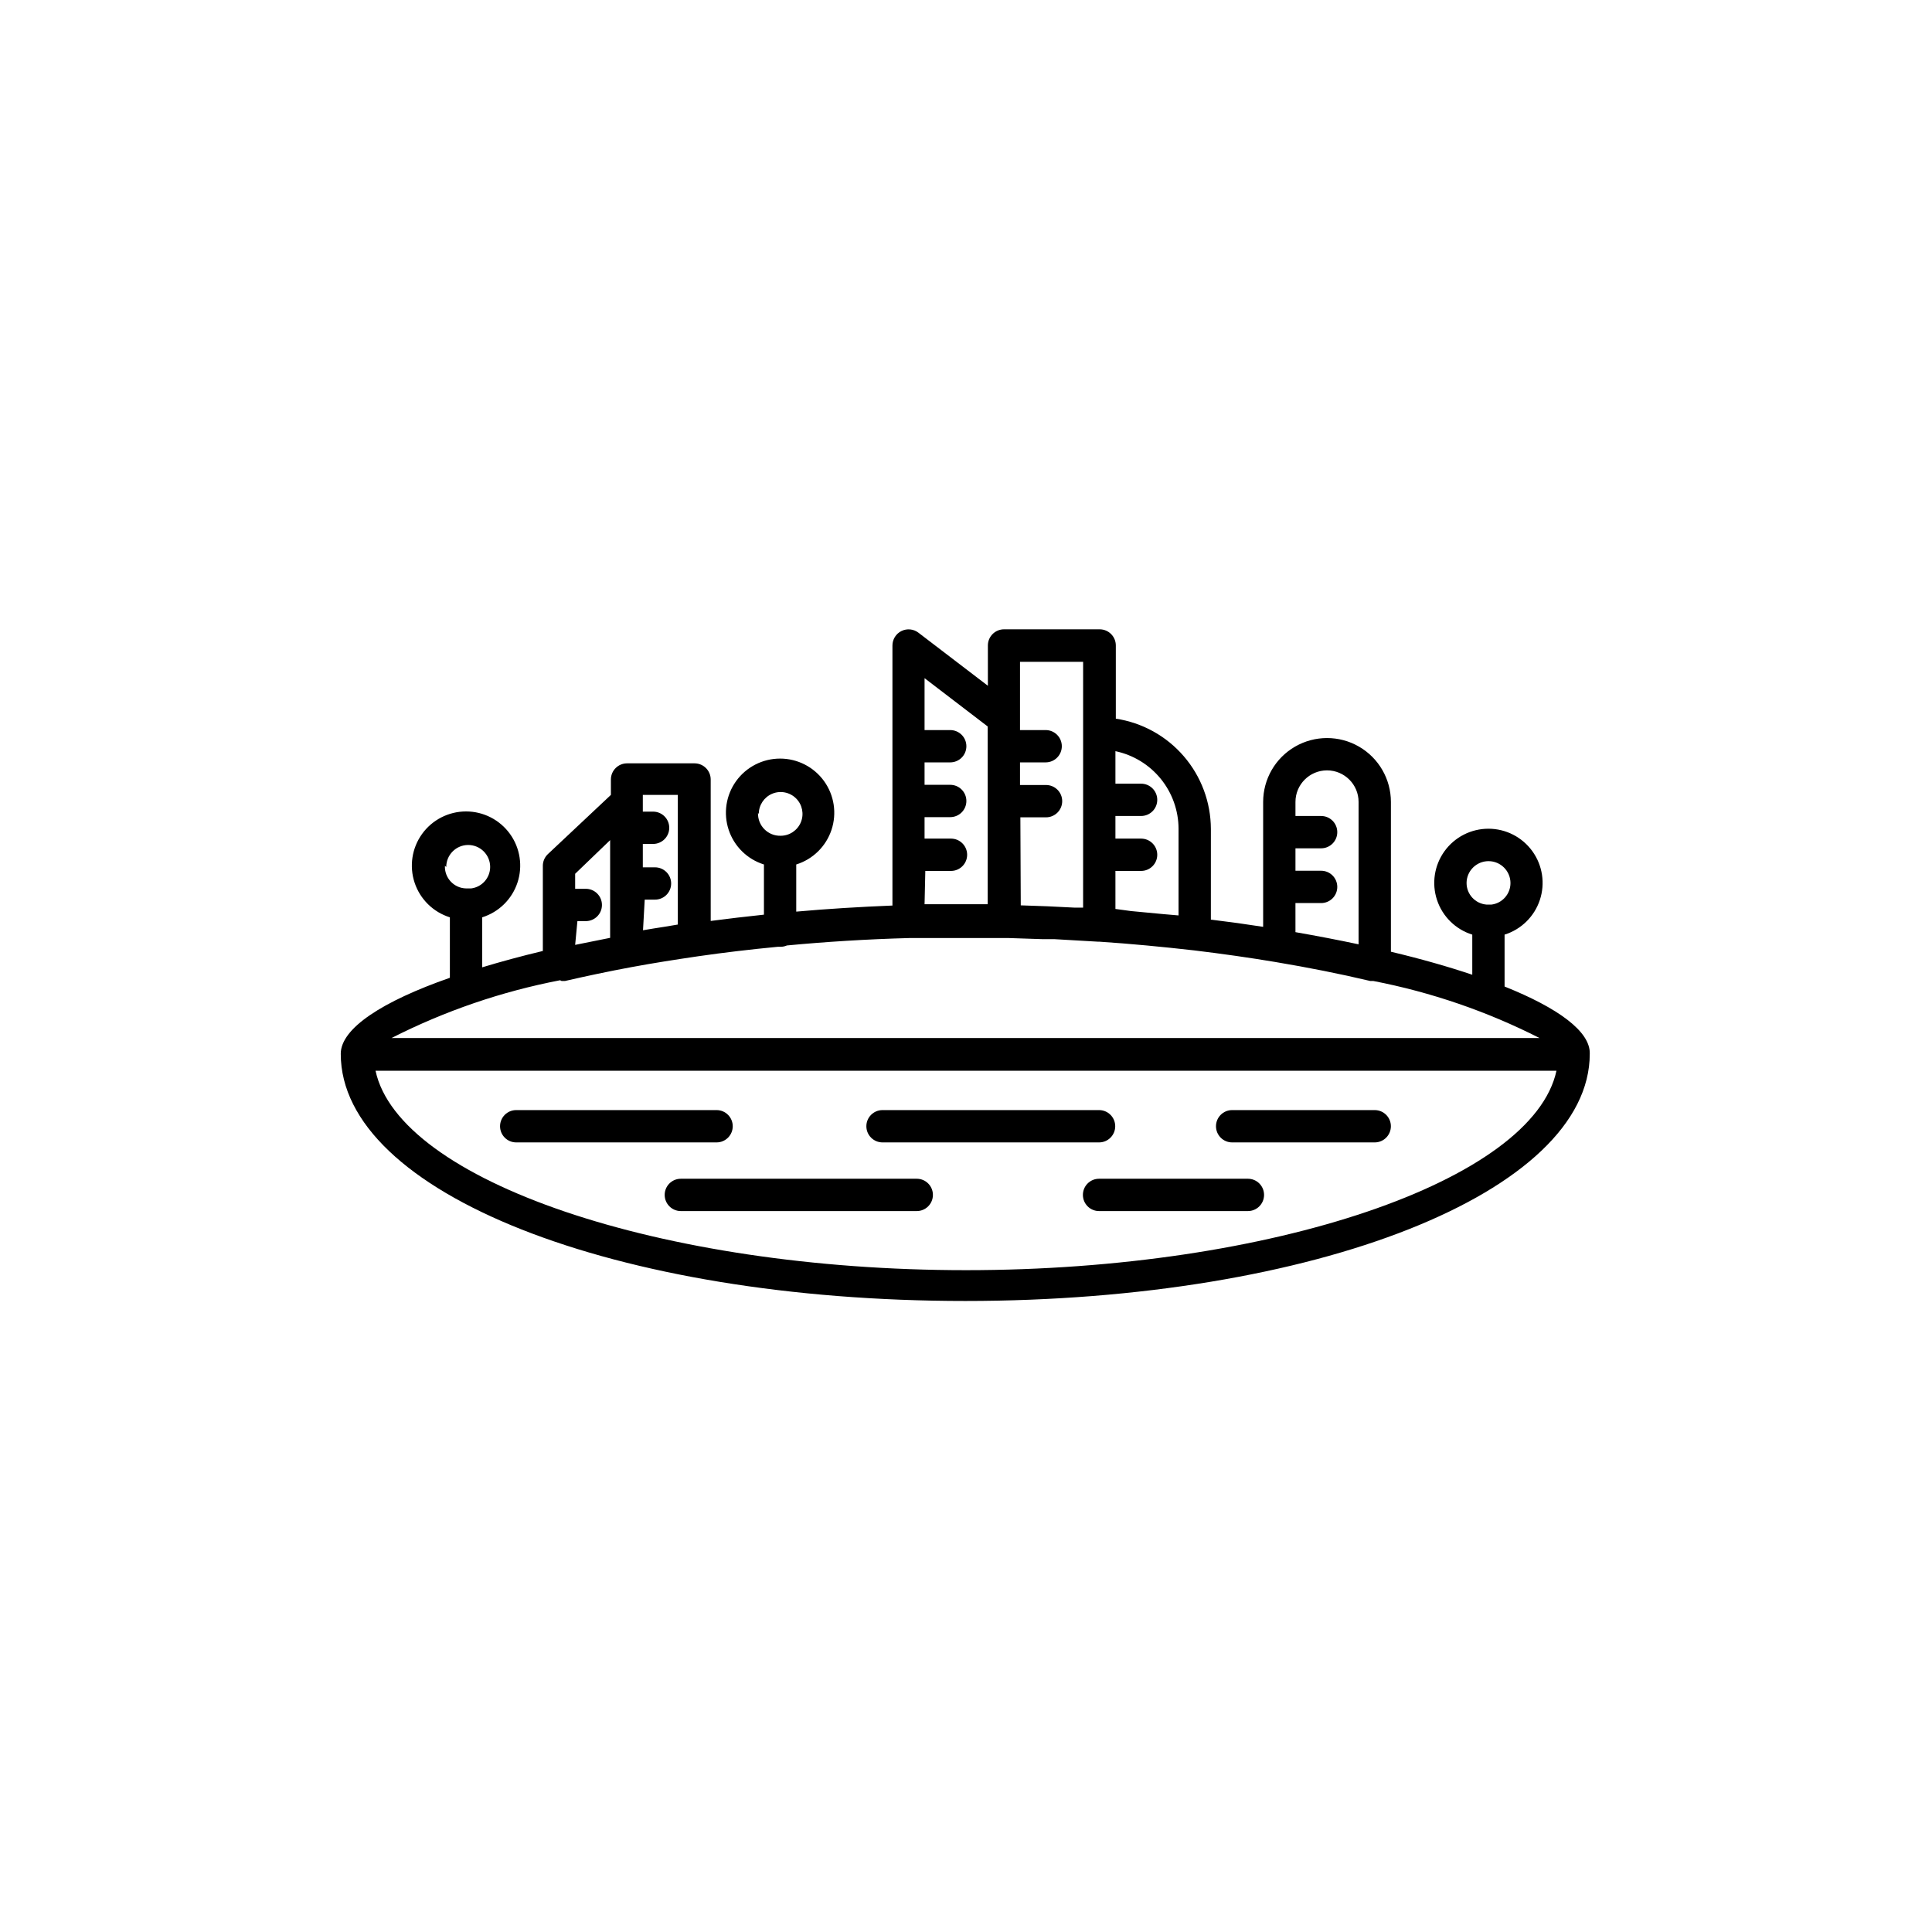 <?xml version="1.0" encoding="UTF-8"?>
<!-- Uploaded to: SVG Repo, www.svgrepo.com, Generator: SVG Repo Mixer Tools -->
<svg fill="#000000" width="800px" height="800px" version="1.1" viewBox="144 144 512 512" xmlns="http://www.w3.org/2000/svg">
 <g>
  <path d="m280.8 446.75h53.102c2.367 0 4.281-1.918 4.281-4.285 0-2.363-1.914-4.281-4.281-4.281h-53.102c-2.363 0-4.281 1.918-4.281 4.281 0 2.367 1.918 4.285 4.281 4.285z"/>
  <path d="m377.88 446.75h57.383c2.363 0 4.281-1.918 4.281-4.285 0-2.363-1.918-4.281-4.281-4.281h-57.383c-2.367 0-4.285 1.918-4.285 4.281 0 2.367 1.918 4.285 4.285 4.285z"/>
  <path d="m470.53 446.75h37.785c2.367 0 4.285-1.918 4.285-4.285 0-2.363-1.918-4.281-4.285-4.281h-37.785c-2.363 0-4.281 1.918-4.281 4.281 0 2.367 1.918 4.285 4.281 4.285z"/>
  <path d="m386.95 456.38h-62.523c-2.363 0-4.281 1.918-4.281 4.281 0 2.367 1.918 4.285 4.281 4.285h62.523c2.367 0 4.281-1.918 4.281-4.285 0-2.363-1.914-4.281-4.281-4.281z"/>
  <path d="m474.96 456.38h-39.699c-2.367 0-4.281 1.918-4.281 4.281 0 2.367 1.914 4.285 4.281 4.285h39.449c2.363 0 4.281-1.918 4.281-4.285 0-2.363-1.918-4.281-4.281-4.281z"/>
  <path d="m542.73 405.44v-13.754c4.406-1.379 7.883-4.789 9.34-9.168 1.461-4.379 0.727-9.191-1.973-12.934-2.699-3.746-7.031-5.965-11.648-5.965-4.617 0-8.949 2.219-11.648 5.965-2.699 3.742-3.434 8.555-1.973 12.934 1.457 4.379 4.934 7.789 9.34 9.168v10.629c-6.449-2.168-13.703-4.231-21.562-6.098v-39.699c0-6.047-3.227-11.637-8.465-14.66s-11.691-3.023-16.93 0-8.465 8.613-8.465 14.66v33.102c-4.535-0.707-9.152-1.344-13.855-1.914l0.004-24.031c-0.02-7.078-2.566-13.914-7.188-19.273-4.621-5.363-11.008-8.891-18.004-9.949v-19.398c0-2.363-1.918-4.281-4.281-4.281h-25.344c-2.363 0-4.281 1.918-4.281 4.281v10.68l-18.391-14.055c-1.297-1.004-3.055-1.176-4.523-0.449-1.469 0.73-2.391 2.234-2.379 3.875v68.871c-8.566 0.352-17.078 0.855-25.492 1.613v-12.496c4.406-1.375 7.879-4.785 9.34-9.164 1.461-4.379 0.727-9.191-1.973-12.938-2.699-3.742-7.035-5.961-11.648-5.961-4.617 0-8.949 2.219-11.648 5.961-2.699 3.746-3.434 8.559-1.973 12.938 1.457 4.379 4.934 7.789 9.34 9.164v13.301c-4.769 0.504-9.473 1.059-14.105 1.664l-0.004-37.484c0-2.363-1.918-4.281-4.281-4.281h-17.887c-2.363 0-4.281 1.918-4.281 4.281v4.082l-16.727 15.719c-0.836 0.805-1.309 1.914-1.309 3.074v22.57c-5.691 1.359-11.082 2.82-16.07 4.332l-0.004-13.25c4.406-1.379 7.883-4.789 9.34-9.164 1.461-4.379 0.727-9.195-1.973-12.938s-7.031-5.961-11.648-5.961c-4.613 0-8.949 2.219-11.648 5.961-2.699 3.742-3.434 8.559-1.973 12.938 1.457 4.375 4.934 7.785 9.34 9.164v16.02c-17.887 6.246-28.918 13.402-28.918 20.152 0 36.828 72.699 65.496 165.5 65.496s165.5-28.867 165.5-65.496c0.203-5.894-8.363-12.141-22.57-17.832zm-10.078-27.406 0.004-0.004c0-3.211 2.606-5.816 5.816-5.816 3.215 0 5.82 2.606 5.82 5.816-0.004 2.898-2.164 5.34-5.039 5.695h-1.312 0.004c-2.992-0.238-5.301-2.742-5.289-5.746zm-45.344 5.289h6.805c2.367 0 4.281-1.918 4.281-4.285 0-2.363-1.914-4.281-4.281-4.281h-6.801v-5.945h6.801c2.367 0 4.281-1.918 4.281-4.281 0-2.367-1.914-4.285-4.281-4.285h-6.801v-3.727c0-4.617 3.746-8.363 8.363-8.363s8.363 3.746 8.363 8.363v37.734c-5.375-1.141-10.949-2.215-16.727-3.223zm-47.707-8.516h6.801c2.367 0 4.285-1.918 4.285-4.281 0-2.367-1.918-4.285-4.285-4.285h-6.801v-5.996h6.801c2.367 0 4.285-1.914 4.285-4.281 0-2.363-1.918-4.281-4.285-4.281h-6.801v-8.617c4.723 0.992 8.957 3.578 12.004 7.32 3.043 3.738 4.711 8.414 4.723 13.238v22.973l-4.082-0.352-8.516-0.805-4.129-0.559zm-25.191-14.207h6.801c2.367 0 4.285-1.918 4.285-4.285 0-2.363-1.918-4.281-4.285-4.281h-6.898v-5.996h6.801c2.363 0 4.281-1.914 4.281-4.281 0-2.363-1.918-4.281-4.281-4.281h-6.801v-18.086h16.727l-0.004 65.141h-2.266c-4.734-0.27-9.488-0.469-14.258-0.605zm-25.191 14.207h6.805c2.363 0 4.281-1.918 4.281-4.281 0-2.367-1.918-4.285-4.281-4.285h-7.004v-5.691h6.801c2.367 0 4.281-1.918 4.281-4.281 0-2.367-1.914-4.285-4.281-4.285h-6.801v-5.945h6.801c2.367 0 4.281-1.914 4.281-4.281 0-2.363-1.914-4.281-4.281-4.281h-6.801v-13.754l16.727 12.797v47.105h-16.727zm-44.133-15.113c0-2.344 1.414-4.457 3.578-5.356 2.164-0.895 4.656-0.398 6.312 1.258 1.66 1.656 2.152 4.148 1.258 6.312-0.898 2.164-3.012 3.578-5.352 3.578-1.613 0.043-3.172-0.582-4.305-1.727-1.137-1.145-1.75-2.707-1.691-4.32zm-30.23 22.723h2.719l0.004-0.004c2.367 0 4.285-1.914 4.285-4.281 0-2.363-1.918-4.281-4.285-4.281h-3.223v-6.199h2.719c2.367 0 4.285-1.914 4.285-4.281 0-2.363-1.918-4.281-4.285-4.281h-2.719v-4.434h9.27v34.359l-3.629 0.605-2.871 0.453-2.719 0.453zm-17.836 5.691h2.223c2.363 0 4.281-1.918 4.281-4.281 0-2.367-1.918-4.285-4.281-4.285h-2.82v-3.981l9.27-8.918v25.895l-9.27 1.863zm-34.762-14.359h0.004c0-3.215 2.606-5.82 5.816-5.82 3.215 0 5.82 2.606 5.82 5.82-0.004 2.898-2.164 5.336-5.039 5.691h-1.312 0.004c-1.551-0.023-3.023-0.676-4.086-1.805-1.062-1.129-1.625-2.641-1.555-4.188zm30.582 30.23h0.855c5.691-1.309 11.637-2.57 17.633-3.68 5.996-1.109 11.488-1.965 17.633-2.871 6.719-0.973 13.77-1.812 21.16-2.519h0.004c0.234 0.02 0.473 0.02 0.707 0 0.586 0.004 1.172-0.117 1.711-0.352 10.078-0.957 21.109-1.664 32.395-1.965h26.449l9.07 0.301h3.074l11.336 0.656h0.402c8.363 0.555 16.777 1.359 25.191 2.316 7.523 0.906 14.695 1.93 21.512 3.074 8.715 1.461 17.129 3.125 25.191 5.039h0.805c15.309 2.961 30.129 8.051 44.031 15.113h-304.25c14.109-7.172 29.148-12.328 44.688-15.316zm107.16 76.629c-81.113 0-150.23-23.781-156.48-52.852h312.96c-6.246 29.121-75.367 52.852-156.48 52.852z"/>
 </g>
</svg>